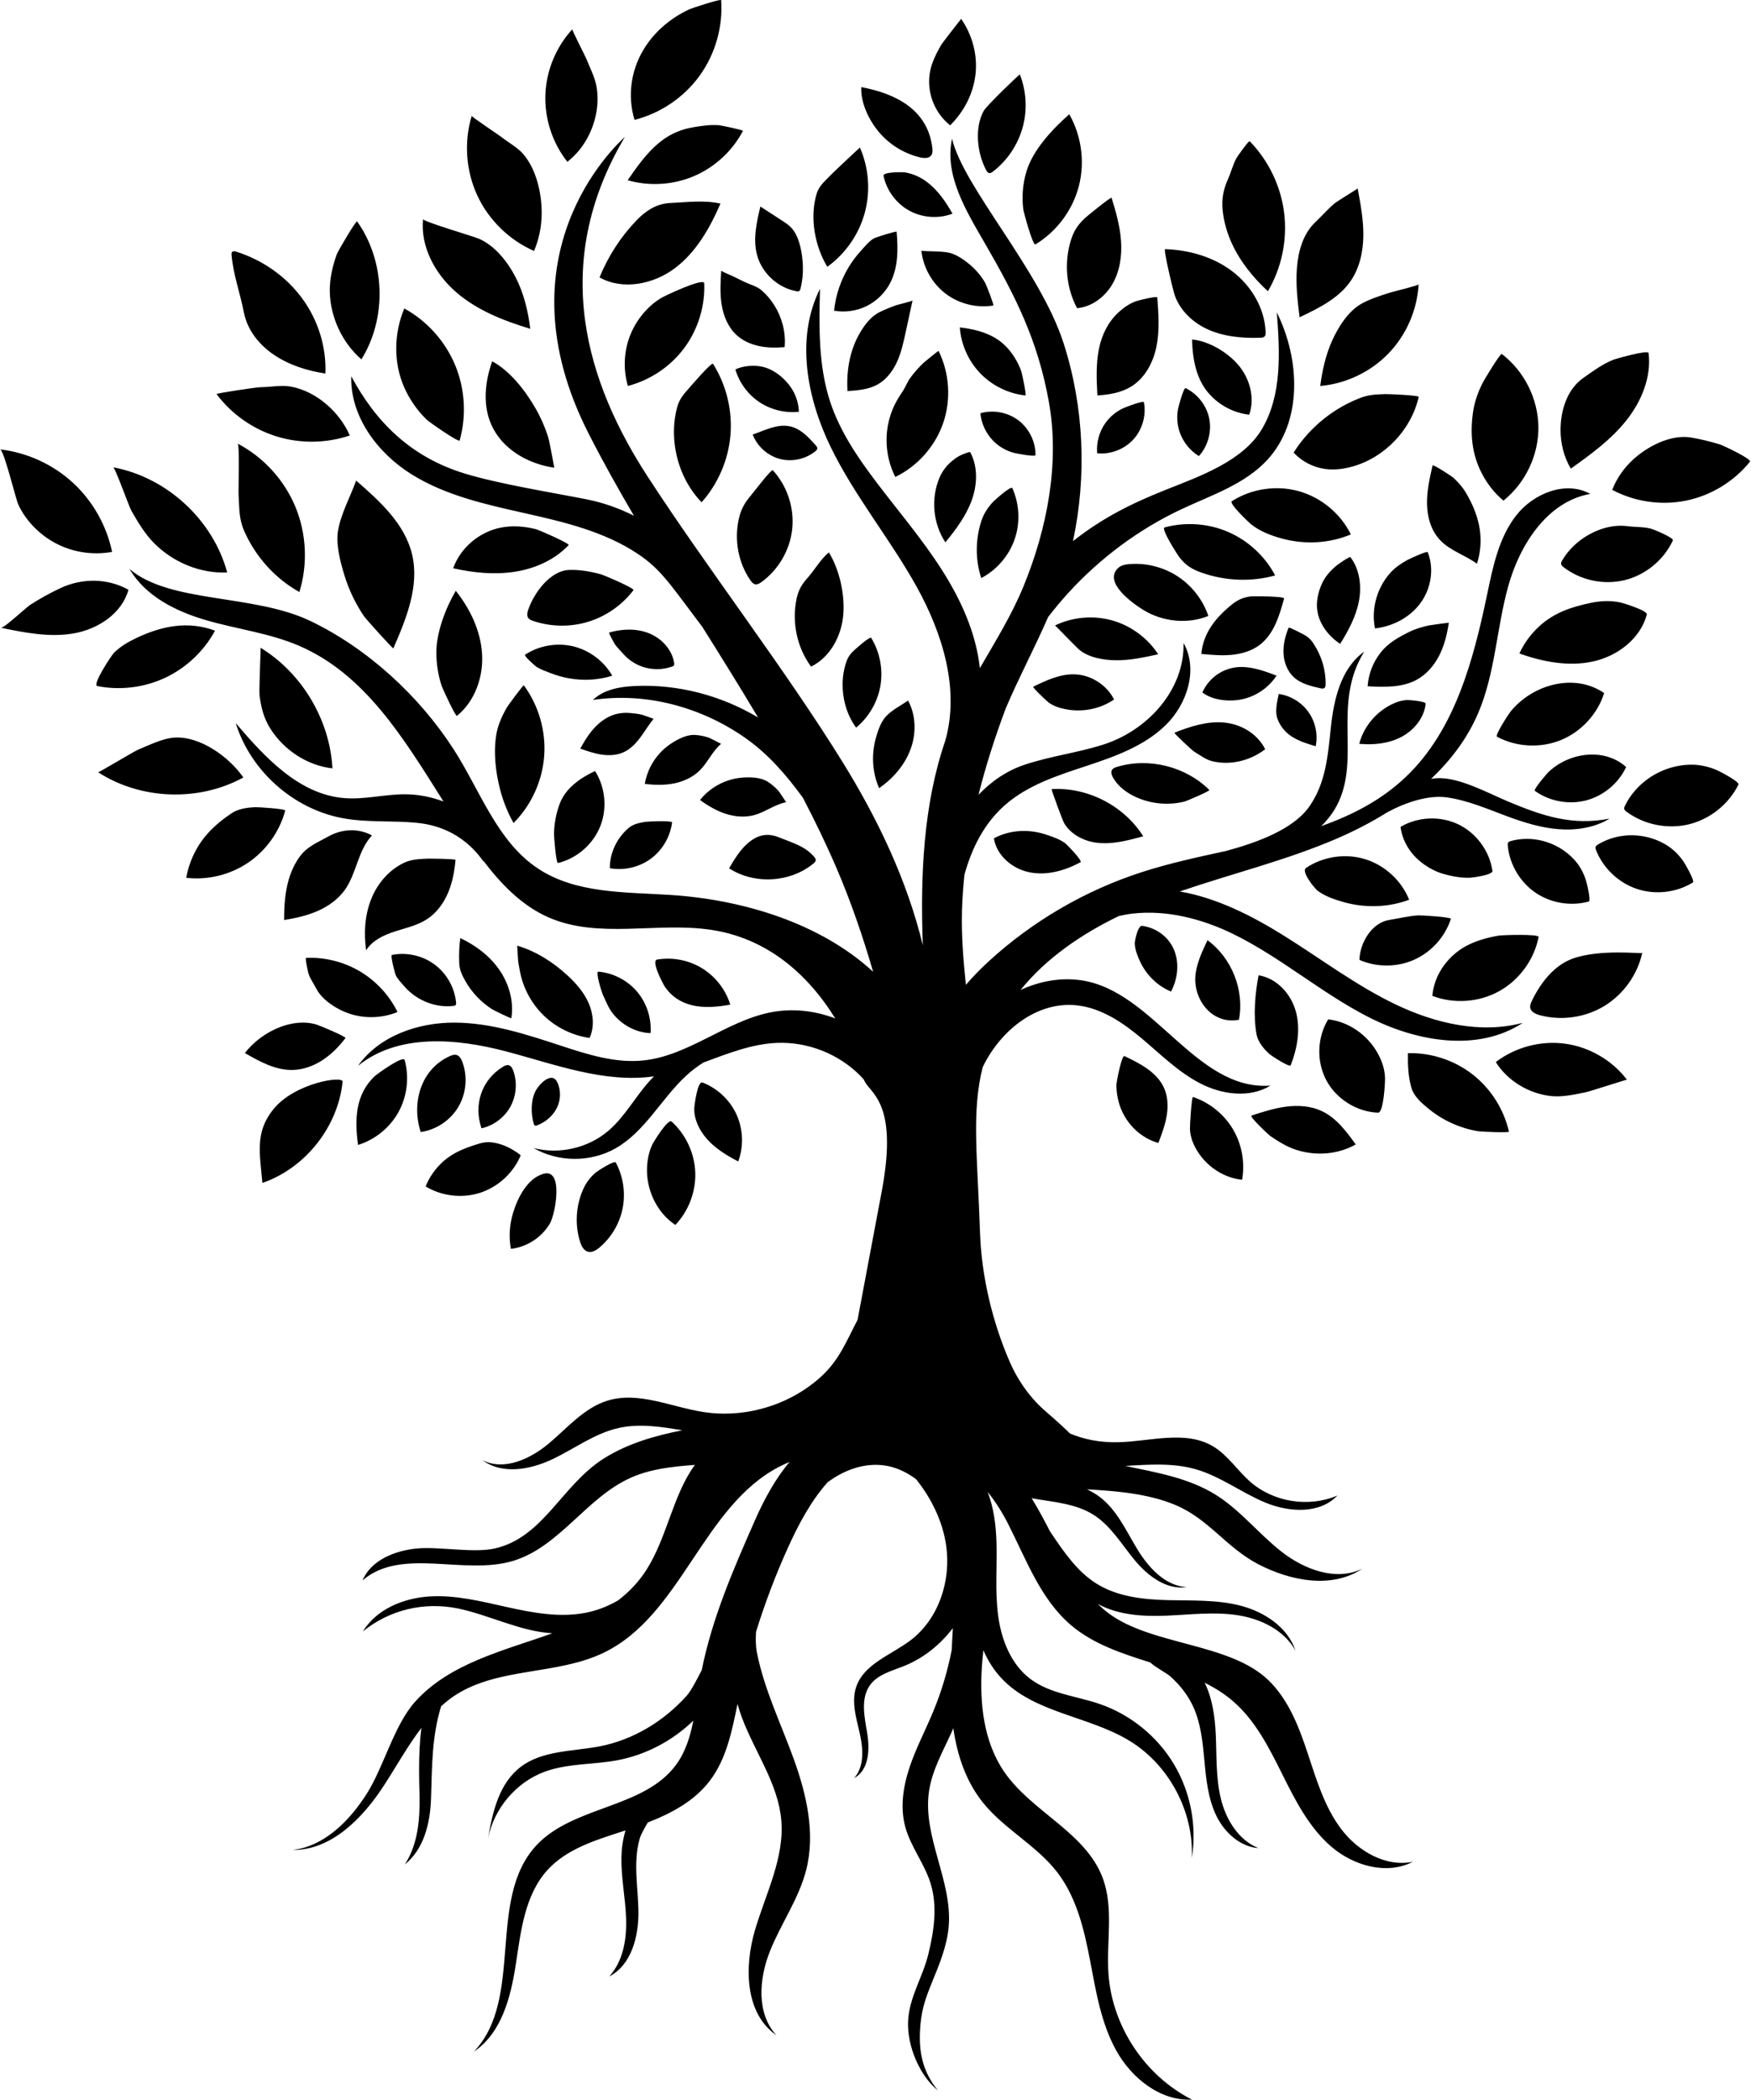 <?xml version="1.0" encoding="UTF-8" standalone="no"?>
<!DOCTYPE svg PUBLIC "-//W3C//DTD SVG 1.1//EN" "http://www.w3.org/Graphics/SVG/1.1/DTD/svg11.dtd">
<svg width="100%" height="100%" viewBox="0 0 1207 1447" version="1.1" xmlns="http://www.w3.org/2000/svg" xmlns:xlink="http://www.w3.org/1999/xlink" xml:space="preserve" xmlns:serif="http://www.serif.com/" style="fill-rule:evenodd;clip-rule:evenodd;stroke-linejoin:round;stroke-miterlimit:2;">
    <g transform="matrix(1,0,0,1,-3618.26,-2120.06)">
        <path d="M3618.34,2429.71C3636.83,2431.84 3654.59,2439.94 3668.33,2452.5C3682.08,2465.08 3691.75,2482.07 3695.52,2500.33C3681.74,2502.89 3667.09,2500.4 3654.93,2493.45C3644.76,2487.63 3635.87,2478.46 3630.9,2467.78C3629.05,2463.78 3621.07,2430.32 3618.34,2429.71ZM3618.34,2429.71C3618.31,2429.71 3618.28,2429.7 3618.26,2429.7C3618.28,2429.7 3618.31,2429.7 3618.34,2429.71ZM3954.7,3386.72C3957.77,3368.32 3962.39,3348.87 3977.01,3337.63C3992.03,3326.08 4012.73,3326.92 4031.35,3323.39C4054.61,3318.97 4075.76,3306.1 4091.51,3288.58C4094.52,3285.24 4098.1,3278.37 4101.99,3270.8C4109.17,3234.89 4123.99,3200.87 4138.79,3167.29C4145.13,3152.9 4153.03,3138.51 4162.57,3127.37C4160.16,3128.38 4157.78,3129.45 4155.45,3130.66C4102.62,3157.94 4088.02,3232.88 4034.5,3258.78C4002.43,3274.31 3962.32,3268.72 3932.32,3287.94C3928.71,3290.25 3925.44,3292.93 3922.31,3295.75C3915.85,3317.22 3916.16,3336.1 3915.35,3359.71C3914.77,3376.39 3910.39,3394.35 3897.3,3404.71C3906.26,3391.05 3907.77,3373.87 3907.49,3357.54C3907.4,3352.33 3906.26,3328.93 3908.76,3310.6C3899.24,3323.04 3891.42,3337.24 3882.84,3350.43C3868.21,3372.89 3846.7,3394.99 3819.89,3394.76C3841.8,3392.25 3859.04,3374.79 3870.93,3356.22C3882.82,3337.65 3889.83,3308.66 3904.64,3292.32C3928.48,3266.03 3965.36,3257.45 3999.05,3245.42C3977.53,3244.37 3954.63,3232.54 3933.84,3228.32C3910.54,3223.6 3886.81,3229.2 3868.36,3244.19C3877.78,3228.82 3896.43,3221.13 3914.42,3220.05C3932.41,3218.97 3950.2,3223.47 3967.79,3227.39C3985.38,3231.31 4003.61,3234.7 4021.33,3231.43C4029.48,3229.92 4037.28,3226.89 4044.42,3222.71C4051.85,3217 4058.42,3210.21 4063.76,3201.88C4078.08,3179.57 4082.14,3149.84 4097.3,3129.4C4081.89,3130.57 4066.62,3132.11 4052.66,3138.43C4022.38,3152.16 4003.68,3186.07 3971.83,3195.58C3937.73,3205.77 3895.17,3185.84 3868.15,3208.99C3874.11,3194.93 3890.58,3188.42 3905.78,3186.99C3920.98,3185.56 3944.77,3190.4 3959.64,3186.93C3993.13,3179.09 4005.53,3143.2 4034.65,3124.9C4050.93,3114.67 4069.56,3109.32 4088.55,3105.57C4073.83,3103.1 4059.02,3100.75 4044.6,3104C4028.15,3107.71 4014.23,3118.3 3999,3125.53C3983.76,3132.76 3964.45,3136.22 3950.89,3126.19C3965.82,3133.75 3983.93,3125.3 3996.73,3114.53C4009.53,3103.75 4020.94,3090.12 4036.92,3085.17C4058.44,3078.52 4080.96,3089.56 4103.22,3092.99C4131.76,3097.39 4162.07,3088.41 4183.61,3069.18C4196.81,3057.4 4201.79,3043.92 4209.37,3029.53C4209.51,3028.79 4209.65,3028.08 4209.8,3027.33C4215.23,2998.45 4220.67,2969.58 4226.1,2940.71C4237.93,2877.91 4217.01,2873.3 4213.81,2864.02C4212.93,2863.04 4212.06,2862.05 4211.13,2861.12C4196.27,2846.16 4175,2837.8 4153.92,2838.64C4136.33,2839.34 4119.85,2846.01 4103.2,2852.13C4098.95,2854.81 4094.85,2857.88 4090.94,2861.53C4073.95,2877.39 4062.8,2899.8 4042.59,2911.29C4025.44,2921.04 4003.12,2920.96 3986.04,2911.08C4003.79,2915.69 4023.66,2911.12 4037.61,2899.22C4048.82,2889.66 4055.9,2876.19 4065.74,2865.21C4066.8,2864.03 4067.93,2862.85 4069.1,2861.69C4034.75,2866.56 4000.6,2853.31 3966.93,2844.46C3932.63,2835.44 3892.55,2832.1 3865.03,2854.46C3879.62,2833.87 3906.25,2824.6 3931.48,2824.67C3956.71,2824.74 3981.16,2832.78 4005.14,2840.65C4023.48,2846.68 4042.52,2852.74 4061.72,2850.74C4092.87,2847.5 4118.48,2823.85 4149.18,2817.65C4164.13,2814.64 4179.82,2816.32 4194.03,2821.81C4174.41,2790.15 4146.06,2766.25 4108.11,2760.69C4070.93,2755.23 4030.94,2767.22 3996.49,2752.21C3978.17,2744.22 3963.83,2729.43 3951.66,2713.43C3951.58,2713.46 3951.53,2713.51 3951.44,2713.54C3936.24,2691.94 3915.75,2688.02 3905.64,2687.01C3888.51,2685.32 3871.18,2686.96 3854.18,2683.75C3820.33,2677.36 3790.97,2651.18 3780.75,2618.29C3800.95,2641.98 3824.46,2667.44 3855.49,2669.97C3869.27,2671.1 3883.01,2667.42 3896.83,2667.34C3906.11,2667.28 3915.3,2669.08 3923.97,2672.32C3896.6,2628.93 3869.87,2584.28 3823.77,2564.75C3803.68,2556.24 3781.67,2553.54 3760.71,2547.49C3739.74,2541.45 3718.55,2530.95 3707.55,2512.11C3735.55,2535.95 3792.94,2529.12 3832.25,2547.95C3871.55,2566.79 3907.1,2599.45 3930.77,2636.05C3949.2,2664.53 3960.68,2699.58 3988.92,2718.39C4015.19,2735.89 4049.07,2734.67 4080.57,2736.71C4130.92,2739.97 4184.01,2756.34 4220.13,2789.64C4212.99,2765.18 4204.75,2741.07 4194.65,2717.64C4187.63,2701.35 4179.9,2685.45 4171.74,2669.76C4160.34,2654.14 4147.81,2639.54 4131.76,2628.34C4101.6,2607.28 4063.57,2596.87 4026.96,2602.35C4034.51,2595.08 4045.68,2593.18 4056.16,2592.72C4085.69,2591.43 4115.44,2599.26 4140.8,2614.42C4128.35,2593.47 4115.42,2572.75 4102.43,2552.06C4080.64,2523.3 4074.27,2512.61 4057.97,2501.72C4034.93,2486.33 4007.28,2479.77 3980.24,2473.71C3953.21,2467.65 3925.52,2461.56 3902.01,2446.91C3878.5,2432.25 3859.58,2407.01 3860.39,2379.31C3877.04,2410.36 3900.92,2434.82 3938.64,2446.35C3962.13,2453.54 3998.6,2459.36 4022.7,2464.13C4034.05,2466.38 4044.98,2470.25 4055.26,2475.42C4044.3,2456.81 4033.77,2437.97 4023.97,2418.74C3961.44,2295.96 4041.92,2220.88 4049.04,2214.36C3996.24,2303.16 4023.45,2384.95 4064.64,2448.35C4105.82,2511.76 4159.8,2581.55 4199.53,2645.88C4223.53,2684.74 4243.58,2726.81 4254.37,2771.36C4252.56,2722.74 4254.89,2674.04 4269.79,2630.66C4279.95,2595.31 4268.14,2556.85 4250.24,2524.55C4231.94,2491.51 4207.43,2462.08 4190.89,2428.13C4174.35,2394.17 4166.58,2352.83 4183.5,2319.07C4182.81,2345.3 4182.32,2372.15 4190.57,2397.07C4197.25,2417.22 4209.35,2435.11 4222.17,2452.04C4237.41,2472.17 4253.9,2491.41 4267.49,2512.68C4280.65,2533.27 4291.06,2556.17 4293.7,2580.42C4304.42,2561.92 4315.73,2543.72 4323.83,2523.95C4340.13,2484.14 4348.89,2439.09 4341.23,2396.76C4333.57,2354.43 4318.52,2324.61 4296.98,2287.38C4284.12,2265.14 4269.1,2240.74 4274.52,2215.63C4282.43,2249.16 4335.2,2306.13 4351.42,2356.56C4365.52,2400.36 4367.48,2447.91 4357.89,2492.93C4377.96,2477.08 4398.02,2467.02 4421.82,2457.55C4445.73,2448.05 4475.23,2437.69 4488.25,2415.5C4502.1,2391.88 4500.47,2362.65 4498.41,2335.35C4514.47,2367.69 4516.3,2410.41 4491.82,2436.95C4476.33,2453.75 4453.51,2461.15 4432.82,2470.84C4403.38,2484.63 4376.85,2504.42 4354.89,2528.35C4349.94,2533.75 4345.25,2539.39 4340.77,2545.19C4331.54,2566.35 4320.58,2586.87 4311.54,2608.14C4304.12,2627.93 4297.77,2647.68 4292.77,2667.69C4301.68,2658.31 4312.47,2650.94 4324.84,2646.88C4343.17,2640.85 4360.22,2638.96 4378.62,2633.15C4409.37,2623.43 4434.89,2595.32 4434.1,2563.09C4444.34,2581.16 4436.65,2605.16 4421.79,2619.69C4406.93,2634.21 4386.58,2641.41 4366.85,2647.92C4347.12,2654.43 4326.69,2661.01 4311.08,2674.72C4296.64,2687.39 4288.21,2704.27 4283.05,2722.79C4282.23,2730.99 4281.59,2739.25 4281.37,2747.65C4280.92,2764.92 4282.31,2781.72 4284.07,2798.62C4289.01,2792.88 4294.34,2787.45 4299.88,2782.38C4330.27,2754.52 4366.76,2733.34 4406.02,2720.76C4424.5,2714.84 4443.91,2710.62 4463.29,2706.42C4484.71,2700.65 4509.68,2691.61 4520.82,2675.75C4532.11,2659.67 4533.59,2640.89 4535.64,2621.36C4537.68,2601.82 4542.62,2580.46 4558.64,2569.09C4536.22,2605.15 4556.67,2642.85 4539.82,2674.99C4537.01,2680.35 4533.29,2685.06 4529.02,2689.27C4550.58,2681.63 4570.59,2671.31 4587.36,2655.34C4621.17,2623.16 4633.86,2575.14 4643.41,2529.46C4647.38,2510.49 4651.4,2490.7 4663.27,2475.38C4675.14,2460.07 4697.52,2450.95 4714.46,2460.37C4685,2465.57 4665.98,2495.06 4657.94,2523.88C4649.91,2552.7 4649.02,2583.53 4637.34,2611.08C4629.91,2628.61 4618.49,2643.74 4604.69,2656.73C4605.96,2656.55 4607.24,2656.32 4608.51,2656.25C4624,2655.39 4643.8,2666.46 4658.11,2672.45C4681.86,2682.37 4702.21,2689.14 4727.79,2684.11C4717.37,2690.42 4704.71,2692.34 4692.56,2691.39C4680.42,2690.43 4668.64,2686.76 4657.22,2682.52C4643.54,2677.45 4630,2671.5 4615.56,2669.47C4603.19,2667.74 4587.67,2672.67 4574.71,2679.64C4563.3,2686.79 4551.23,2692.97 4538.98,2698.21C4504.23,2713.07 4467.28,2722.04 4431.52,2734.3C4457.01,2738.75 4480.95,2750.87 4503.06,2764.63C4528.7,2780.6 4552.94,2799.03 4580.17,2812.09C4607.4,2825.15 4638.77,2832.57 4667.97,2824.82C4637.07,2845.12 4595.22,2837.89 4562.24,2821.18C4529.27,2804.48 4501,2779.47 4467.75,2763.33C4446.74,2753.13 4422.53,2746.9 4399.08,2749.53C4395.86,2749.89 4392.64,2750.52 4389.44,2751.25C4363.55,2763.79 4339.4,2780.32 4321.75,2802.17C4334.93,2796.1 4349.43,2793.39 4363.81,2795.54C4413.61,2802.98 4442.62,2871.94 4494.03,2868.07C4479.59,2876.91 4460.52,2874.28 4445.49,2866.49C4430.46,2858.71 4418.29,2846.5 4405.33,2835.61C4392.37,2824.72 4377.61,2814.7 4360.79,2812.79C4333.17,2809.65 4307.79,2830.01 4295.64,2855.4C4287.92,2886.09 4291.98,2916.11 4293.83,2969.73C4294.85,2999.52 4302.38,3031.04 4314.28,3058.37C4320.01,3071.53 4328.65,3083.72 4339.62,3093.03C4343.43,3096.27 4349.84,3101.94 4355.95,3107.86C4365.62,3111.86 4376.47,3114.08 4389.05,3113.79C4411.26,3113.28 4435.41,3105.27 4454.49,3116.66C4464.69,3122.75 4471.25,3133.35 4480.21,3141.15C4496.31,3155.15 4520.58,3158.94 4540.18,3150.51C4528,3163.39 4506.84,3162.16 4490.47,3155.37C4474.1,3148.59 4459.63,3137.35 4442.6,3132.44C4426.9,3127.92 4410.44,3129.13 4393.97,3130.13C4415.64,3134.67 4437.7,3138.4 4456.34,3150.04C4473.32,3160.64 4485.92,3176.94 4501.69,3189.26C4517.46,3201.58 4539.43,3209.79 4557.36,3200.91C4536.53,3214.92 4507.99,3209.48 4485.71,3197.9C4463.42,3186.33 4451.43,3166.53 4428.22,3156.93C4410.02,3149.39 4388.95,3147.43 4367.53,3146.25C4370.58,3147.7 4373.51,3149.37 4376.22,3151.41C4388.14,3160.36 4394.43,3174.68 4402.17,3187.41C4409.92,3200.14 4421.32,3212.71 4436.19,3213.65C4422.21,3215.7 4409.29,3205.79 4400.3,3194.9C4391.3,3184.01 4383.9,3171.23 4371.94,3163.72C4359.42,3155.86 4343.97,3155.02 4329.4,3152.39C4333.96,3159.76 4338.06,3167.49 4342.03,3175.18C4342.35,3175.66 4342.67,3176.14 4342.99,3176.61C4351.76,3189.63 4360.93,3203.05 4374.27,3211.33C4388.66,3220.25 4406.25,3222.17 4423.17,3222.59C4440.1,3223.01 4457.31,3222.19 4473.68,3226.49C4490.06,3230.79 4505.95,3241.38 4511.29,3257.45C4503.45,3243.11 4487.05,3235.28 4470.89,3232.9C4454.72,3230.52 4438.28,3232.66 4421.96,3233.3C4405.85,3233.94 4389.02,3232.9 4374.91,3225.17C4377.19,3227.37 4379.56,3229.47 4382.11,3231.41C4411.81,3253.91 4465.79,3251.86 4492.59,3277.75C4506.38,3291.06 4513.55,3309.66 4519.59,3327.85C4525.63,3346.04 4531.16,3364.88 4542.68,3380.2C4554.21,3395.51 4573.44,3406.75 4592.2,3402.85C4574.2,3412.22 4551.22,3405.62 4535.85,3392.37C4520.49,3379.11 4511.06,3360.43 4502.01,3342.27C4492.96,3324.1 4483.52,3305.43 4468.15,3292.18C4462.2,3287.06 4455.63,3282.97 4448.67,3279.51C4454.01,3290.36 4455.74,3302.94 4456.31,3315.16C4456.99,3329.97 4456.31,3345 4459.82,3359.41C4463.33,3373.81 4471.97,3387.96 4485.73,3393.46C4472.92,3392.5 4462.18,3382.55 4456.61,3370.97C4451.04,3359.38 4449.7,3346.29 4448.51,3333.49C4447.31,3320.69 4446.1,3307.61 4440.73,3295.93C4437.02,3287.85 4431.41,3280.83 4424.77,3274.96C4422.24,3272.73 4415.04,3269.15 4411.16,3265.54C4391.58,3259.33 4372.06,3253 4356.63,3239.93C4335.57,3222.08 4325.72,3194.76 4313.22,3170.14C4308.94,3161.7 4304.24,3154.5 4299.08,3148.05C4303.27,3158.93 4304.81,3170.97 4305.15,3182.72C4305.63,3199.56 4304.07,3216.5 4306.29,3233.2C4308.5,3249.9 4315.16,3266.93 4328.66,3277.01C4342.26,3287.17 4360.24,3288.64 4376.3,3294.15C4397.49,3301.42 4415.95,3316.38 4427.45,3335.61C4438.95,3354.83 4443.41,3378.17 4439.8,3400.28C4441.25,3368.36 4424.21,3336.25 4396.96,3319.58C4368.68,3302.27 4330.93,3300.5 4308.37,3276.19C4303.1,3270.5 4299.14,3264.04 4296.11,3257.09C4295.7,3261 4295.32,3264.92 4295.07,3268.85C4293.47,3293.84 4296.32,3320.31 4310.52,3340.94C4329.5,3368.52 4366.39,3382.48 4378.28,3413.78C4386.19,3434.6 4380.8,3457.86 4382.35,3480.08C4384.87,3516.27 4407.56,3550.41 4439.96,3566.76C4418.21,3567.83 4398.48,3552.17 4387.85,3533.17C4377.21,3514.17 4373.73,3492.15 4369.64,3470.76C4365.55,3449.38 4360.34,3427.38 4347.06,3410.13C4332.76,3391.54 4310.54,3380.39 4295.84,3362.12C4284.08,3347.49 4278.1,3329.55 4275.38,3310.8C4275.13,3311.39 4274.93,3312 4274.67,3312.58C4268.59,3326.18 4260.89,3339.39 4258.67,3354.11C4253.97,3385.32 4274.75,3415.7 4272.24,3447.16C4271.17,3460.61 4265.88,3473.31 4260.76,3485.8C4255.65,3498.28 4253.07,3506.14 4252.43,3519.61C4251.78,3533.09 4253.78,3547.06 4264.78,3560.43C4251.86,3549.97 4243.45,3529.32 4244.23,3512.71C4245.01,3496.11 4254.14,3482.87 4258.13,3466.73C4262.12,3450.59 4264.64,3433.38 4259.66,3417.52C4255.4,3403.98 4245.97,3392.45 4242.26,3378.76C4238.63,3365.33 4240.83,3350.93 4245.25,3337.74C4249.67,3324.55 4256.22,3312.18 4261.55,3299.34C4267.21,3285.71 4271.45,3271.5 4274.27,3257.02C4274.54,3251.97 4274.82,3246.93 4275.08,3241.89C4266.33,3253.32 4254.9,3262.56 4241.54,3267.95C4233.15,3271.33 4223.56,3273.65 4218.16,3280.9C4211.29,3290.12 4214.13,3302.96 4216.04,3314.29C4217.95,3325.63 4217.22,3339.84 4207.05,3345.19C4214.22,3337.09 4213.28,3324.78 4210.87,3314.23C4208.46,3303.69 4205,3292.58 4208.47,3282.33C4213.89,3266.3 4232.88,3260.31 4246.29,3249.98C4265.45,3235.22 4273.89,3209.07 4270.49,3185.13C4268.1,3168.32 4260.42,3152.72 4249.82,3139.36C4244,3134.95 4237.44,3131.65 4230.3,3130.2C4215.7,3127.25 4200.73,3132.39 4188.66,3141.47C4176.85,3154.82 4168.42,3170.91 4161.07,3187.21C4152.68,3205.79 4145.47,3224.91 4139.42,3244.39C4139.09,3249.26 4139.11,3254.1 4140.04,3258.81C4145.08,3284.24 4156.64,3307.82 4165.46,3332.21C4174.27,3356.59 4180.38,3383.19 4174.03,3408.33C4169.01,3428.19 4156.67,3445.33 4149.05,3464.35C4141.43,3483.37 4139.52,3507.34 4153.44,3522.37C4131.8,3507.49 4131.22,3475.49 4138.59,3450.28C4145.96,3425.07 4159.05,3400.4 4156.82,3374.24C4154.66,3348.98 4138.6,3327.34 4129.71,3303.6C4128.54,3300.49 4127.55,3297.33 4126.65,3294.14C4122.81,3312.74 4119.05,3331.88 4107.65,3346.93C4097.07,3360.9 4081.39,3369.35 4064.81,3375.79C4062.53,3379.78 4060.15,3383.66 4059.19,3387.03C4054.5,3403.51 4058.25,3421.01 4058.33,3437.79C4058.42,3454.82 4053.34,3474.09 4038.22,3481.9C4047.78,3471.44 4050.32,3456.28 4049.85,3442.12C4049.39,3427.95 4046.37,3413.92 4046.62,3399.74C4046.72,3394.01 4047.57,3387.47 4049.45,3381.24C4048.14,3381.68 4046.82,3382.12 4045.52,3382.54C4027.47,3388.36 4008.45,3394.49 3995.68,3408.5C3980.14,3425.56 3977.34,3450.25 3973.89,3473.07C3970.44,3495.88 3964.11,3520.83 3944.93,3533.67C3979.69,3497.12 3953.62,3428.98 3987.74,3391.84C4013.27,3364.06 4062.19,3366.39 4084.4,3335.88C4090.88,3326.98 4094.05,3316.51 4096.18,3305.62C4081.79,3319.56 4063.31,3329.31 4043.6,3332.96C4027.09,3336.01 4009.75,3335.02 3993.97,3340.73C3974.14,3347.91 3958.78,3366.08 3954.7,3386.72ZM3954.7,3386.72C3954.49,3388.01 3954.28,3389.3 3954.08,3390.57C3954.24,3389.28 3954.45,3388 3954.7,3386.72ZM3797.19,2599.44C3796.73,2596.15 3798.04,2566.48 3797.92,2566.4C3826.49,2583.94 3845.6,2616.01 3847.42,2649.49C3829.96,2647.49 3813.92,2636.84 3804.59,2622.06C3800.02,2614.81 3798.34,2607.8 3797.19,2599.44ZM3782.73,2461.17C3782.5,2457.5 3783.54,2426.48 3782.09,2425.72C3799.83,2435.02 3814.15,2450.67 3821.84,2469.16C3829.54,2487.65 3830.54,2508.85 3824.63,2527.98C3807.89,2518.67 3794.46,2503.68 3786.71,2486.19C3782.78,2477.3 3783.33,2470.52 3782.73,2461.17ZM3708.85,2472C3707.05,2468.84 3697.7,2442.32 3696.27,2442.05C3733.23,2448.89 3765.07,2478.24 3774.88,2514.51C3756.24,2515.33 3737.6,2507.51 3724.51,2494.34C3718.06,2487.85 3713.35,2479.9 3708.85,2472ZM3855.67,2516.44C3852.93,2507.48 3849.74,2495.59 3851.2,2486.15C3852.98,2474.63 3859.78,2462.19 3863.77,2451.21C3880.11,2465.41 3897.32,2481.01 3902.32,2502.07C3907.49,2523.86 3898.36,2546.23 3889.42,2566.76C3889.13,2567.32 3870.46,2546.59 3868.97,2544.37C3863.2,2535.78 3858.7,2526.33 3855.67,2516.44ZM3922.66,2592.54C3920.26,2585.12 3919.03,2577.32 3919.04,2569.52C3919.07,2555.74 3925.48,2538.91 3932.44,2527.15C3942.37,2539.62 3949.58,2554.69 3950.56,2570.6C3951.53,2586.51 3945.64,2603.22 3933.28,2613.28C3932.32,2614.06 3923.26,2594.38 3922.66,2592.54ZM3706.8,2526.42C3702.31,2542.75 3685.88,2553.54 3669.2,2556.47C3652.52,2559.41 3635.46,2556 3618.87,2552.61C3620.99,2553.04 3636.11,2538.74 3638.98,2536.88C3645.7,2532.54 3652.89,2528.57 3660.15,2525.19C3674.93,2518.31 3692.45,2518.38 3706.8,2526.42ZM3732.2,2587.02C3717.73,2593.83 3701.07,2595.88 3685.39,2592.79C3681.49,2592.02 3695.32,2571.34 3696.75,2569.93C3701.3,2565.46 3706.2,2562.58 3711.87,2559.86C3729.34,2551.47 3747.71,2547.58 3766.48,2554.62C3758.87,2568.68 3746.67,2580.21 3732.2,2587.02ZM3808.85,2420.75C3792.49,2415.67 3777.82,2405.33 3767.55,2391.62C3767.1,2391.03 3795.19,2386.85 3797.94,2386.84C3804.9,2386.81 3812.08,2385.18 3818.96,2386.48C3836.52,2389.81 3852.39,2403.99 3859.38,2420.12C3843.15,2425.6 3825.2,2425.82 3808.85,2420.75ZM3807.44,2364.76C3796.68,2357.56 3788.69,2347.38 3786.31,2335.07C3783.77,2321.88 3779.03,2309.29 3777.88,2295.77C3777.81,2294.96 3777.8,2294.03 3778.46,2293.5C3779.15,2292.95 3780.19,2293.18 3781.06,2293.45C3799.37,2299.2 3815.61,2310.71 3826.6,2325.72C3837.6,2340.74 3843.29,2359.18 3842.56,2377.44C3830.08,2375.55 3817.76,2371.66 3807.44,2364.76ZM3867.38,2367.67C3853.95,2356 3845.81,2338.27 3845.58,2320.48C3845.47,2312.2 3847.58,2303.06 3850.4,2295.29C3851.19,2293.11 3863.76,2271.7 3864.43,2272.64C3883.91,2300 3885.13,2339.15 3867.38,2367.67ZM3912.5,2409.32C3905.9,2402.97 3900.57,2395.3 3896.87,2386.92C3889.37,2369.95 3889.74,2349.69 3896.96,2332.59C3912.51,2341.13 3925.04,2355.05 3931.91,2371.41C3938.77,2387.77 3939.92,2406.46 3935.12,2423.54C3934.64,2425.25 3914.04,2410.8 3912.5,2409.32ZM3957.54,2369C3969.94,2375.73 3980.38,2389.21 3987.32,2401.28C3991.07,2407.8 3994.11,2414.74 3996.33,2421.93C3996.88,2423.69 4000.37,2442.33 4000.34,2442.33C3987.15,2440.38 3974.28,2434.66 3965.15,2424.95C3950.35,2409.21 3950.77,2388.13 3957.54,2369ZM3738.06,2628.32C3756.16,2626.96 3776.28,2641.7 3786.01,2655.76C3755.27,2672.62 3715.34,2671.19 3685.89,2652.17C3686.32,2652.45 3710.71,2637.72 3713.64,2636.53C3720.9,2633.56 3730.14,2628.92 3738.06,2628.32ZM3967.48,2607.78C3968.28,2606.36 3979,2591.8 3979.36,2592.28C3989.6,2606.19 3994.67,2623.81 3993.38,2641.03C3992.1,2658.25 3984.46,2674.92 3972.26,2687.15C3968.28,2680.05 3965.23,2672.46 3963.13,2664.6C3959.88,2652.41 3958.26,2638.2 3960.47,2625.67C3961.56,2619.46 3964.4,2613.23 3967.48,2607.78ZM4004.02,2674.02C4008.13,2663 4018.23,2656.14 4028.44,2651.31C4035.57,2662.53 4036.93,2677.22 4031.97,2689.55C4027,2701.89 4015.85,2711.55 4002.94,2714.7C4001.52,2715.05 4000.09,2696.13 4000.14,2694.43C4000.31,2687.49 4001.59,2680.53 4004.02,2674.02ZM4063.21,2686.32C4064.7,2686.08 4081.72,2685.3 4081.53,2686.79C4080.29,2696.64 4074.85,2705.88 4066.86,2711.76C4058.86,2717.63 4048.41,2720.05 4038.65,2718.29C4038.51,2707.78 4043.56,2697.38 4051.55,2690.58C4054.8,2687.81 4059.07,2686.99 4063.21,2686.32ZM3912.56,2711.7C3914.18,2711.63 3932.33,2711.81 3932.26,2712.57C3931.55,2720.37 3930.13,2728.19 3927.05,2735.39C3923.96,2742.59 3919.11,2749.18 3912.53,2753.44C3905.83,2757.78 3897.82,2759.48 3890.23,2761.94C3882.63,2764.4 3874.87,2768.08 3870.65,2774.86C3868.92,2762.51 3869.77,2749.59 3874.72,2738.14C3879.01,2728.22 3886.59,2719.51 3896.37,2714.73C3901.5,2712.22 3906.91,2711.95 3912.56,2711.7ZM3844.76,2696.33C3853.98,2691.17 3865.27,2690.56 3874.68,2695.69C3865.04,2705.86 3864.12,2721.65 3856.05,2733.11C3851.42,2739.67 3844.63,2744.48 3837.28,2747.72C3829.94,2750.95 3822.03,2752.7 3814.11,2753.99C3814.09,2744.71 3814.65,2735.33 3817.2,2726.41C3818.85,2720.66 3821.37,2715.1 3824.91,2710.25C3830.09,2703.16 3837.3,2700.51 3844.76,2696.33ZM3814.86,2678.61C3810.97,2693.07 3801.74,2706.03 3789.35,2714.43C3776.96,2722.84 3761.51,2726.62 3746.64,2724.89C3747.81,2718.21 3750.12,2711.74 3753.36,2705.79C3759.19,2695.06 3767.64,2687.33 3777.64,2680.59C3782.58,2677.25 3788.28,2676.54 3794.19,2676.23C3795.88,2676.14 3815.21,2677.29 3814.86,2678.61ZM4100.51,2172.26C4089.71,2187.18 4073.54,2198.14 4055.68,2202.65C4053.14,2194.51 4052.53,2185.82 4053.67,2177.39C4055.69,2162.57 4063.17,2149.32 4074.15,2139.27C4079.93,2133.99 4086.54,2129.63 4093.66,2126.38C4095.34,2125.61 4115.29,2119.08 4115.37,2120.18C4116.67,2138.56 4111.31,2157.33 4100.51,2172.26ZM4023.11,2215.23C4019.67,2221.51 4015.01,2227.14 4009.36,2231.55C3999.07,2218.56 3993.59,2201.83 3994.2,2185.27C3994.82,2168.7 4001.53,2152.43 4012.76,2140.24C4012.39,2140.63 4021.75,2158.83 4022.49,2160.69C4024.8,2166.51 4028.12,2172.9 4029.31,2179C4031.69,2191.17 4029.01,2204.44 4023.11,2215.23ZM3986.39,2292.97C3969.26,2285.5 3955.04,2271.57 3947.21,2254.61C3939.38,2237.64 3938,2217.78 3943.42,2199.9C3943.24,2200.51 3962.12,2213.08 3963.94,2214.51C3968.69,2218.25 3975.1,2221.72 3979.01,2226.29C3988.28,2237.15 3991.94,2254.35 3991.63,2268.23C3991.44,2276.71 3989.72,2285.16 3986.39,2292.97ZM3932.67,2321.36C3918.2,2308.83 3908.01,2290.07 3909.86,2271.02C3909.7,2272.69 3943.9,2282.66 3948.2,2284.48C3959.55,2289.28 3968.41,2300.75 3973.84,2311.43C3979.39,2322.35 3982.29,2334.45 3983.78,2346.61C3965.45,2341.08 3947.14,2333.9 3932.67,2321.36ZM4096.69,2241.39C4082.35,2247.52 4065.9,2248.54 4050.92,2244.24C4056.48,2236.24 4062.09,2228.18 4069.14,2221.45C4077.04,2213.92 4085.83,2209.42 4096.52,2207.68C4102.37,2206.73 4107.89,2205.86 4113.85,2206.34C4115.27,2206.45 4130.71,2209.63 4130.38,2210.27C4123.13,2224.08 4111.02,2235.26 4096.69,2241.39ZM4114.9,2260.34C4107.56,2277.23 4098.1,2293.89 4083.37,2304.93C4068.63,2315.97 4047.59,2320.21 4031.53,2311.2C4037.43,2296.67 4046.12,2283.26 4056.98,2271.95C4063.55,2265.11 4070.96,2260.32 4080.53,2259.91C4092.21,2259.42 4103.27,2257.8 4114.9,2260.34ZM4089.88,2359.92C4080.39,2372.66 4066.46,2382.02 4051.08,2385.98C4047.52,2373.96 4048.37,2360.68 4053.43,2349.21C4057.81,2339.29 4065.65,2329.93 4075.27,2324.71C4077.63,2323.43 4103.55,2311.13 4103.71,2315.27C4104.33,2331.14 4099.36,2347.18 4089.88,2359.92ZM4101.89,2466.15C4095.94,2460.02 4091.3,2452.68 4088.11,2444.77C4082.56,2431.04 4081.17,2415.21 4084.99,2400.84C4086.57,2394.89 4089.51,2391.75 4093.42,2387.28C4094.61,2385.92 4108.86,2369.32 4109.78,2370.77C4118.91,2385.24 4123.19,2402.72 4121.78,2419.78C4120.37,2436.84 4113.28,2453.37 4101.89,2466.15ZM4214.34,2266.78C4210.29,2281.6 4201.02,2294.94 4188.53,2303.9C4179.88,2289.5 4176.32,2270.04 4181.14,2253.71C4182.89,2247.8 4187.13,2244.73 4191.2,2240.38C4192.8,2238.66 4210.98,2221.67 4211,2221.7C4217.19,2235.76 4218.39,2251.96 4214.34,2266.78ZM4138.76,2522.63C4137.37,2522.33 4136.39,2521.12 4135.57,2519.95C4127.09,2507.81 4124.32,2492.02 4127.53,2477.63C4129.01,2470.98 4131.49,2466.61 4135.76,2461.58C4136.96,2460.17 4150.06,2443.08 4150.95,2444.04C4160.83,2454.77 4165.84,2469.82 4164.37,2484.33C4162.9,2498.85 4154.98,2512.58 4143.15,2521.12C4141.85,2522.05 4140.32,2522.97 4138.76,2522.63ZM4174.68,2518.54C4179.76,2512.91 4183.82,2505.46 4189.6,2500.67C4196.93,2512.52 4200.64,2529.39 4199.59,2543.23C4198.48,2558 4190.65,2572.88 4177.34,2579.38C4167.55,2566.16 4163.94,2548.52 4167.39,2532.46C4168.61,2526.8 4170.84,2522.78 4174.68,2518.54ZM3987.64,2484.67C3989.67,2485.18 4011.26,2494.57 4010.22,2495.67C4000.5,2505.95 3986.81,2511.95 3972.81,2514.07C3958.81,2516.2 3944.47,2514.68 3930.65,2511.62C3935.69,2497.38 3948.8,2486.44 3963.58,2483.58C3971.49,2482.05 3979.87,2482.69 3987.64,2484.67ZM4032.67,2515.84C4034.62,2516.39 4055.88,2525.4 4054.9,2526.71C4047.12,2536.96 4036.07,2544.68 4023.76,2548.46C4011.46,2552.23 3997.98,2552.03 3985.79,2547.9C3984.49,2547.46 3983.11,2546.91 3982.34,2545.77C3981.28,2544.18 3981.74,2542.05 3982.35,2540.25C3986.23,2528.82 3997.33,2513.25 4010.68,2512.75C4017.85,2512.49 4025.81,2513.9 4032.67,2515.84ZM4167.41,2320.74C4154.52,2318.49 4143.37,2308.24 4140.06,2295.58C4137.21,2284.73 4139.81,2273.28 4142.4,2262.36C4146.84,2265.25 4151.29,2268.13 4155.74,2271.01C4158.8,2273 4162.33,2275.11 4164.63,2278.03C4169.75,2284.52 4171.4,2295.33 4171.69,2303.33C4171.88,2308.54 4171.36,2313.77 4170.12,2318.83C4169.94,2319.53 4169.7,2320.31 4169.06,2320.64C4168.57,2320.91 4167.97,2320.83 4167.41,2320.74ZM4231.69,2315.4C4228.1,2322.12 4222.35,2327.67 4215.5,2331.02C4208.65,2334.36 4200.74,2335.47 4193.23,2334.16C4193.76,2328.64 4194.96,2323.2 4196.78,2317.96C4199.97,2308.75 4205.03,2300.19 4211.6,2292.98C4214.18,2290.15 4217.29,2286.23 4220.62,2284.33C4221.88,2283.62 4236.26,2279.04 4236.32,2279.74C4237.41,2291.85 4237.41,2304.67 4231.69,2315.4ZM4222.89,2385.16C4216.71,2388.5 4209.45,2389.04 4202.44,2389.52C4201.88,2379.81 4202.82,2369.94 4205.91,2360.71C4207.2,2356.84 4208.88,2353.1 4210.95,2349.57C4214.36,2343.73 4218.73,2337.9 4224.92,2334.95C4228.57,2333.21 4232.31,2331.66 4236.12,2330.32C4237.25,2329.93 4247.17,2327.63 4247.3,2327.04C4245.71,2334.38 4244.13,2341.72 4242.54,2349.06C4241.04,2355.98 4239.53,2362.97 4236.58,2369.41C4233.64,2375.85 4229.12,2381.79 4222.89,2385.16ZM4268.44,2411.47C4262.92,2427.58 4250.75,2441.3 4235.41,2448.7C4230.49,2438.95 4228.49,2427.74 4229.74,2416.88C4230.33,2411.76 4231.64,2406.73 4233.6,2401.97C4235.36,2397.68 4237.69,2393.82 4240.29,2390.01C4242.46,2386.82 4243.62,2383.26 4245.99,2380.07C4248.68,2376.46 4251.69,2373.07 4254.97,2369.97C4255.77,2369.21 4265.14,2361.67 4265.21,2361.81C4272.78,2377.07 4273.96,2395.37 4268.44,2411.47ZM4115.41,2306.46C4115.41,2307.07 4122.25,2309.8 4123.08,2310.21C4125.79,2311.53 4128.51,2312.86 4131.22,2314.19C4135.15,2316.11 4139.89,2317.21 4143.19,2320.07C4150.27,2326.18 4155.35,2334.56 4157.75,2343.58C4159.1,2348.67 4159.6,2353.99 4159.12,2359.24C4153.26,2359.73 4147.31,2359.73 4141.56,2358.52C4135.81,2357.31 4130.23,2354.83 4125.91,2350.85C4120.13,2345.5 4116.97,2337.8 4115.71,2330.03C4114.45,2322.25 4114.93,2314.32 4115.41,2306.46ZM4141.83,2397.21C4133.93,2391.97 4127.94,2383.9 4125.22,2374.81C4125.03,2374.16 4137.38,2369.31 4148.69,2374.38C4155.43,2377.41 4161.88,2383.56 4165.25,2389.96C4167.49,2394.21 4168.81,2398.96 4168.93,2403.78C4159.5,2404.81 4149.74,2402.44 4141.83,2397.21ZM4169.49,2416.62C4173.77,2419.35 4177.24,2423.17 4180.61,2426.97C4181.15,2427.57 4181.71,2428.27 4181.65,2429.08C4181.58,2429.84 4180.98,2430.42 4180.39,2430.9C4173.67,2436.43 4164.25,2438.5 4155.83,2436.28C4147.42,2434.06 4140.23,2427.61 4137.12,2419.49C4148.03,2415.62 4158.54,2409.61 4169.49,2416.62ZM4288.05,2464.89C4284.13,2475.61 4277.17,2484.92 4269.93,2493.75C4261.33,2480.74 4259.78,2463.36 4265.95,2449.03C4267.77,2444.8 4270.43,2441.24 4273.91,2438.24C4275.83,2436.58 4277.81,2435.06 4280.09,2433.92C4280.73,2433.59 4286.71,2430.98 4287.08,2431.67C4292.49,2441.72 4291.96,2454.17 4288.05,2464.89ZM4097.21,2626.45C4100.49,2626.62 4103.75,2627.26 4106.85,2628.33C4107.68,2628.61 4115.36,2632.58 4115.34,2632.6C4109.32,2637.59 4106.21,2645.31 4100.67,2650.83C4095.9,2655.6 4089.49,2658.53 4082.88,2659.86C4076.26,2661.18 4069.42,2661 4062.72,2660.18C4064.06,2652.26 4067.76,2644.75 4073.22,2638.86C4075.63,2636.25 4078.39,2633.96 4081.39,2632.05C4085.89,2629.17 4091.74,2626.16 4097.21,2626.45ZM4147.34,2658.61C4150.12,2660.36 4152.65,2662.51 4154.84,2664.95C4155.43,2665.6 4160.2,2672.81 4160.17,2672.82C4152.48,2674.25 4146.01,2679.46 4138.48,2681.59C4131.99,2683.43 4124.97,2682.86 4118.54,2680.8C4112.12,2678.73 4106.24,2675.24 4100.78,2671.26C4105.82,2665 4112.71,2660.25 4120.35,2657.76C4123.73,2656.65 4127.25,2656 4130.8,2655.79C4136.13,2655.48 4142.7,2655.7 4147.34,2658.61ZM4052.74,2611.36C4055.49,2611.59 4058.23,2611.91 4060.93,2612.56C4061.69,2612.75 4068.78,2615.36 4068.81,2615.33C4065.5,2619.33 4062.87,2623.84 4059.77,2628.02C4056.68,2632.19 4052.99,2636.12 4048.28,2638.3C4043.6,2640.47 4038.23,2640.76 4033.13,2640.02C4028.02,2639.29 4023.12,2637.58 4018.25,2635.88C4021.73,2629.51 4025.69,2623.24 4031.18,2618.47C4033.47,2616.48 4036.05,2614.79 4038.82,2613.53C4043.25,2611.52 4047.92,2610.94 4052.74,2611.36ZM4047.45,2570.12C4045.79,2568.17 4043.88,2566.41 4042.37,2564.34C4041.92,2563.72 4037.6,2556.07 4038.15,2555.91C4047.1,2553.31 4056.94,2552.94 4065.6,2556.4C4074.26,2559.86 4081.48,2567.54 4082.95,2576.75C4083.06,2577.41 4083.11,2578.17 4082.69,2578.69C4082.41,2579.03 4081.98,2579.2 4081.56,2579.35C4075.12,2581.63 4067.93,2581.71 4061.45,2579.57C4056.03,2577.79 4051.15,2574.47 4047.45,2570.12ZM4013.4,2565.41C4024.62,2568.12 4034.59,2575.63 4040.3,2585.67C4035.16,2587.26 4029.82,2588.17 4024.45,2588.4C4015.31,2588.79 4006.24,2587.16 3997.73,2583.83C3994.54,2582.58 3991.12,2581.43 3988.19,2579.63C3987.38,2579.13 3979.09,2571.88 3980.22,2571.15C3989.88,2564.83 4002.18,2562.7 4013.4,2565.41ZM4067.66,2909.17C4068.48,2907.33 4078.68,2890.54 4081.23,2892.85C4091.03,2901.74 4097.04,2914.69 4097.52,2927.92C4098,2941.15 4092.94,2954.49 4083.8,2964.07C4071.81,2956.11 4064.64,2941.87 4064.26,2927.61C4064.1,2921.41 4065.13,2914.86 4067.66,2909.17ZM4023.35,2982.46C4020.49,2981.59 4019,2978.49 4018.11,2975.64C4014.47,2964.09 4015.21,2951.25 4019.97,2940.13C4022.02,2935.35 4024.92,2931.33 4028.92,2927.96C4030.04,2927.01 4041.8,2919.33 4042.75,2921.1C4047.82,2930.55 4049.53,2941.76 4047.52,2952.3C4045.51,2962.83 4039.79,2972.62 4031.6,2979.55C4029.27,2981.51 4026.26,2983.34 4023.35,2982.46ZM3970.43,2980.55C3968.9,2972.3 3969.5,2963.7 3971.95,2955.69C3975.05,2945.56 3981.6,2932.16 3992.72,2928.88C4007.03,2924.66 4001.08,2956.54 3997.4,2962.93C3991.84,2972.59 3981.51,2979.33 3970.43,2980.55ZM4127.14,2920.34C4119.19,2916.17 4111.33,2911.44 4105.42,2904.68C4100.47,2899.04 4096.5,2891.21 4096.85,2883.51C4096.95,2881.3 4099.1,2864.64 4102.53,2865.95C4112.83,2869.91 4121.45,2878.04 4126,2888.09C4130.55,2898.15 4130.97,2909.99 4127.14,2920.34ZM3932.91,2846.94C3935,2847.5 3936.18,2849.67 3936.94,2851.69C3940.72,2861.75 3939.69,2873.5 3934.21,2882.75C3928.73,2892 3918.92,2898.55 3908.28,2900.07C3901.68,2880.07 3908.38,2856.58 3928.45,2847.7C3929.86,2847.08 3931.42,2846.54 3932.91,2846.94ZM3892.99,2886.22C3887.07,2897 3876.84,2905.33 3865.08,2908.95C3863.92,2900.57 3863.35,2892.01 3864.84,2883.68C3866.38,2875.03 3870.15,2867.69 3876.46,2861.66C3877.87,2860.32 3896.25,2846.96 3897.21,2850.48C3900.46,2862.34 3898.92,2875.45 3892.99,2886.22ZM3854.42,2865.4C3851.21,2896.55 3828.74,2924.9 3799.14,2935.14C3797.34,2914.86 3793.88,2900.27 3806.61,2884.47C3821.33,2866.19 3854.87,2861.03 3854.42,2865.4ZM3970.06,2882.63C3965.92,2890.09 3958.49,2895.65 3950.16,2897.5C3944.56,2881.06 3950.33,2863.95 3965.05,2855.04C3966.21,2854.33 3967.56,2853.7 3968.88,2854.02C3970.58,2854.44 3971.52,2856.22 3972.1,2857.87C3974.95,2865.91 3974.19,2875.16 3970.06,2882.63ZM3987.05,2895.6C3986.53,2895.38 3986.3,2894.78 3986.14,2894.23C3984.15,2887.39 3984.08,2877.98 3987.58,2871.49C3990.02,2866.97 3998.52,2858.19 4002.26,2865.5C4005.09,2871.03 4004.86,2877.89 4002.11,2883.45C3999.36,2889.02 3994.26,2893.27 3988.46,2895.46C3988,2895.63 3987.49,2895.79 3987.05,2895.6ZM3911.65,2937.53C3913.83,2932.09 3917.1,2927.12 3921.14,2922.88C3928.86,2914.77 3938.08,2911.21 3948.54,2908.05C3953.27,2906.61 3957.26,2906.8 3962.07,2908.14C3964.91,2908.93 3967.65,2910.04 3970.24,2911.46C3970.96,2911.85 3977.4,2915.59 3977.11,2916.28C3972.08,2928.28 3961.63,2937.89 3949.25,2941.91C3936.87,2945.93 3922.78,2944.29 3911.65,2937.53ZM3985.65,2810.97C3981.79,2805.32 3978.92,2798.97 3977.31,2792.32C3976.57,2789.31 3976.08,2786.14 3975.54,2783.08C3975.37,2782.14 3974.74,2771.62 3974.77,2771.63C3987.71,2775.49 3999.41,2782.92 4009.35,2792.06C4015.37,2797.59 4020.88,2803.91 4024.12,2811.42C4027.35,2818.93 4028.08,2827.8 4024.67,2835.23C4012.95,2833.57 4001.79,2828.15 3993.25,2819.96C3990.41,2817.24 3987.86,2814.22 3985.65,2810.97ZM3957.28,2815.34C3949.66,2810.4 3943.25,2803.6 3938.83,2795.67C3936.78,2791.99 3935.05,2788.34 3934.84,2784.11C3934.55,2778.21 3934.76,2772.3 3935.55,2766.44C3946.16,2771.4 3955.85,2778.71 3962.5,2788.35C3969.16,2797.99 3972.59,2810.07 3970.75,2821.64C3970.67,2822.08 3958.33,2816.02 3957.28,2815.34ZM3917.41,2812.23C3909.67,2810.28 3902.51,2805.99 3897.25,2799.99C3895.2,2797.65 3892.45,2794.82 3891.07,2792.02C3890.5,2790.85 3887.21,2778.29 3888.43,2778.04C3898.57,2776.01 3909.53,2778.46 3917.83,2784.63C3926.14,2790.79 3931.66,2800.57 3932.65,2810.87C3932.7,2811.45 3932.73,2812.1 3932.34,2812.55C3931.99,2812.96 3931.4,2813.07 3930.86,2813.13C3926.37,2813.67 3921.79,2813.33 3917.41,2812.23ZM3892.28,2817.37C3882.61,2821.32 3871.63,2821.99 3861.56,2819.23C3857.6,2818.14 3853.78,2816.53 3850.23,2814.47C3844.55,2811.18 3839.11,2806.83 3836.11,2800.96C3834.37,2797.56 3832.17,2794.62 3830.93,2790.93C3830.64,2790.07 3828.43,2780.11 3829.23,2780.07C3842.13,2779.49 3855.19,2782.75 3866.31,2789.33C3877.43,2795.91 3886.58,2805.78 3892.28,2817.37ZM3840.43,2850.62C3834.2,2854.64 3826.94,2857.23 3819.54,2857.3C3807.88,2857.4 3797.15,2851.43 3787.04,2845.62C3793.39,2837.56 3801.98,2831.27 3811.58,2827.64C3819.41,2824.69 3828.34,2823.53 3836.46,2826.02C3838.7,2826.7 3857.1,2834.39 3856.39,2835.32C3851.9,2841.21 3846.65,2846.6 3840.43,2850.62ZM4207.4,2567.82C4208.35,2566.96 4217.99,2558.24 4218.84,2559.64C4224.77,2569.37 4227.06,2581.25 4225.16,2592.48C4223.26,2603.71 4217.19,2614.19 4208.39,2621.42C4205,2616.77 4202.52,2611.48 4200.98,2605.93C4198.29,2596.24 4198.39,2585.54 4201.7,2576C4202.95,2572.41 4204.64,2570.3 4207.4,2567.82ZM4066.69,2831.91C4056.55,2831.59 4046.88,2826.25 4040.64,2818.34C4037.57,2814.44 4036,2810.02 4033.87,2805.61C4033.34,2804.51 4028.36,2789.33 4030.79,2789.55C4041.01,2790.46 4050.8,2795.54 4057.43,2803.37C4064.06,2811.19 4067.46,2821.68 4066.69,2831.91ZM4273.19,2206.44C4261.69,2197.13 4256.76,2182.51 4259.42,2169.07C4260.65,2162.84 4263.65,2156.99 4266.81,2151.37C4267.81,2149.6 4280.78,2133.02 4280.81,2133.06C4288.57,2144.3 4292.1,2157.76 4290.74,2170.87C4289.38,2183.97 4283.13,2196.64 4273.19,2206.44ZM4300.04,2239.3C4299.13,2239.1 4298.55,2238.21 4298.1,2237.38C4291.9,2225.89 4289.81,2208.52 4296.27,2196.58C4298.28,2192.85 4321.12,2170.98 4321.27,2171.37C4325.82,2182.94 4326.5,2195.99 4323.17,2207.96C4319.84,2219.94 4312.53,2230.77 4302.67,2238.33C4301.9,2238.91 4300.99,2239.51 4300.04,2239.3ZM4323.64,2264.32C4322.55,2255.61 4323.26,2246.64 4325.8,2238.23C4330.37,2223.12 4343.77,2209.03 4355.32,2198.79C4363.8,2213.64 4366.22,2231.84 4361.91,2248.39C4357.61,2264.94 4346.62,2279.65 4331.97,2288.48C4330.22,2289.53 4323.88,2266.28 4323.64,2264.32ZM4252.52,2228.51C4241.47,2225.91 4231.31,2219.65 4224.02,2210.94C4217.2,2202.8 4211.43,2190.85 4211.96,2180.08C4235.59,2184.51 4257.87,2195.51 4260.94,2222.09C4261.14,2223.81 4261.19,2225.72 4260.16,2227.12C4258.54,2229.34 4255.2,2229.14 4252.52,2228.51ZM4360.72,2332.42C4353.21,2318.47 4351.75,2301.52 4356.21,2286.37C4358.29,2279.3 4361.05,2275.12 4366.26,2270.23C4367.58,2268.99 4384.22,2255.43 4384.5,2256.35C4387.53,2266.1 4390.32,2276.02 4391.02,2286.21C4391.71,2296.4 4390.19,2306.97 4385.07,2315.8C4379.95,2324.64 4370.88,2331.49 4360.72,2332.42ZM4375.82,2360.23C4377.78,2350.75 4382.09,2341.9 4389.26,2335.29C4392.86,2331.97 4396.56,2329.42 4401.19,2327.65C4402.4,2327.18 4415.89,2323.75 4415.99,2325.04C4416.84,2336.29 4417.68,2347.7 4415.45,2358.76C4413.22,2369.82 4407.47,2380.66 4397.83,2386.52C4390.96,2390.7 4382.74,2392.03 4374.71,2392.53C4374.15,2381.74 4373.64,2370.81 4375.82,2360.23ZM4313.21,2360.41C4317.1,2364.9 4320.15,2370.11 4322.2,2375.68C4322.74,2377.16 4325.99,2392.65 4325.1,2392.55C4313.38,2391.28 4302.17,2385.79 4293.99,2377.3C4285.8,2368.81 4280.72,2357.4 4279.88,2345.64C4292.51,2347.13 4304.72,2350.59 4313.21,2360.41ZM4286.37,2302.03C4290.76,2305.64 4294.5,2310.02 4297.36,2314.93C4298.06,2316.14 4303.7,2330.58 4302.97,2330.58C4291.51,2332.45 4279.33,2329.42 4270.09,2322.4C4260.85,2315.37 4254.67,2304.45 4253.4,2292.91C4259.3,2293.38 4265.71,2293.02 4271.5,2294C4276.84,2294.89 4282.28,2298.67 4286.37,2302.03ZM4257.14,2245.38C4264.72,2251.04 4270.16,2259.07 4274.85,2267.29C4265.25,2270.93 4254.07,2270.15 4245.07,2265.22C4236.07,2260.28 4229.4,2251.28 4227.31,2241.23C4226.73,2238.4 4240.67,2238.62 4242,2238.83C4247.48,2239.68 4252.71,2242.07 4257.14,2245.38ZM4467.32,2287.62C4464.63,2281.73 4462.67,2275.5 4461.61,2269.11C4459.96,2259.23 4460.9,2251.92 4464.91,2243.04C4467.01,2238.41 4468.1,2233.5 4470.58,2229.01C4471.17,2227.94 4479.05,2216.69 4479.73,2217.39C4492.75,2230.74 4501.23,2248.44 4503.47,2266.95C4505.71,2285.46 4501.7,2304.67 4492.25,2320.74C4482.03,2311.3 4473.09,2300.28 4467.32,2287.62ZM4549.22,2313.77C4540.96,2325.72 4527.22,2332.44 4514.09,2338.67C4512.72,2327.44 4511.35,2316.13 4512.24,2304.85C4513.18,2293 4516.49,2280.99 4525.32,2272.75C4529.88,2268.49 4533.78,2263.75 4538.69,2259.83C4539.97,2258.81 4554.14,2250.07 4554.12,2249.95C4556.14,2260.73 4558.17,2271.6 4558.04,2282.57C4557.9,2293.53 4555.46,2304.74 4549.22,2313.77ZM4536.34,2355.18C4540.61,2345.57 4547.7,2334.18 4557.26,2329.05C4563.29,2325.81 4570.16,2323.68 4576.65,2321.6C4578.48,2321.02 4596.08,2316.81 4596.13,2315.96C4595.18,2333.65 4587.65,2350.92 4575.32,2363.65C4563,2376.39 4545.99,2384.48 4528.33,2386.01C4529.7,2375.45 4532.02,2364.93 4536.34,2355.18ZM4573.03,2391.6C4574.94,2391.52 4596.47,2392.42 4596.21,2393.53C4591.06,2416.23 4572.72,2435.42 4550.28,2441.59C4544.22,2443.26 4537.85,2444.04 4531.62,2443.18C4523.41,2442.04 4515.64,2437.99 4510,2431.92C4513.85,2425.76 4518.46,2420.09 4523.64,2415.01C4532.82,2406.01 4543.85,2398.88 4555.85,2394.27C4561.92,2391.93 4566.69,2391.88 4573.03,2391.6ZM4449.39,2346.34C4440,2341.74 4431.74,2333.8 4428.14,2323.84C4426.94,2320.53 4420.04,2291.68 4421.4,2291.73C4437.89,2292.27 4454.52,2297 4467.67,2306.97C4480.81,2316.94 4490.1,2332.47 4490.68,2348.96C4490.72,2349.97 4490.69,2351.08 4490.01,2351.84C4489.28,2352.65 4488.06,2352.75 4486.97,2352.79C4474.13,2353.21 4460.92,2351.98 4449.39,2346.34ZM4479.37,2405.79C4468.97,2404.63 4459.06,2399.53 4452.07,2391.74C4442.74,2381.66 4440.3,2367.25 4439.97,2353.99C4451.46,2354.99 4464.29,2362.74 4471.69,2371.35C4479.73,2380.69 4483.47,2394.17 4479.37,2405.79ZM4435.56,2387.52C4443.86,2391.52 4450.08,2399.58 4451.84,2408.63C4453.6,2417.67 4450.87,2427.48 4444.68,2434.31C4438.54,2430.55 4433.77,2424.6 4431.43,2417.79C4429.66,2412.64 4429.3,2407.01 4430.33,2401.67C4430.61,2400.24 4434.18,2386.85 4435.56,2387.52ZM4392.29,2401.45C4393.6,2400.82 4406.49,2395.75 4406.78,2397.25C4408.49,2406.31 4405.7,2416.1 4399.47,2422.89C4393.24,2429.68 4383.73,2433.31 4374.56,2432.39C4373.93,2425.22 4375.88,2417.84 4379.97,2411.92C4383.07,2407.43 4387.37,2403.8 4392.29,2401.45ZM4332.06,2433.59C4332.05,2435.12 4318.46,2432.44 4317.05,2432.06C4311.79,2430.63 4306.91,2427.83 4303.06,2423.98C4297.97,2418.88 4294.73,2411.98 4294.06,2404.8C4302.92,2402.26 4312.93,2404.12 4320.27,2409.68C4327.61,2415.25 4332.12,2424.38 4332.06,2433.59ZM4501.88,2491.12C4494.52,2489.12 4486.46,2486.07 4480.52,2481.18C4479.07,2479.99 4465.13,2466.85 4467.41,2465.39C4480.9,2456.76 4498.12,2454.19 4513.54,2458.5C4528.97,2462.8 4542.36,2473.92 4549.43,2488.29C4534.5,2494.58 4517.46,2495.38 4501.88,2491.12ZM4421.06,2483.47C4435.49,2479.54 4451.25,2480.67 4464.97,2486.63C4478.69,2492.59 4490.28,2503.33 4497.25,2516.56C4480.88,2521.08 4463.15,2520.39 4447.12,2514.83C4439.98,2512.36 4435.93,2509.9 4431.34,2504.18C4430.24,2502.81 4418.23,2484.25 4421.06,2483.47ZM4451.21,2544.47C4436.76,2550.32 4419.66,2548.45 4406.44,2540.37C4399.42,2536.07 4378.29,2521.26 4389.1,2511.34C4391.09,2509.5 4393.95,2508.99 4396.66,2508.76C4408.33,2507.77 4420.29,2510.8 4430.09,2517.21C4439.88,2523.63 4447.45,2533.39 4451.21,2544.47ZM4416.62,2570.88C4407,2572.99 4397.28,2575.11 4387.43,2575C4379.01,2574.9 4368.59,2573.21 4361.96,2567.54C4360.18,2566 4345.65,2550.95 4345.54,2551C4357.64,2545.17 4371.89,2543.9 4384.83,2547.52C4397.77,2551.14 4409.3,2559.61 4416.62,2570.88ZM4330.47,2593.22C4339.44,2588.88 4348.85,2584.45 4358.81,2584.69C4370.16,2584.96 4381.1,2591.89 4386.2,2602.02C4376.66,2608.61 4364.41,2610.93 4353.06,2608.78C4348.73,2607.95 4344.72,2606.68 4341.13,2604.13C4339.93,2603.27 4329.72,2593.59 4330.47,2593.22ZM4467.2,2571.27C4460.28,2571.92 4453.3,2571.28 4446.38,2570.64C4447.58,2556.16 4456.46,2545.43 4467.35,2536.65C4471.46,2533.34 4474.89,2531.78 4480.2,2531.02C4482.1,2530.75 4503.83,2530.9 4503.41,2532.43C4500.19,2544.27 4496.39,2556.97 4486.62,2564.39C4481.08,2568.6 4474.13,2570.62 4467.2,2571.27ZM4406.29,2696.28C4395.62,2699.21 4384.58,2702.16 4373.62,2700.64C4365.19,2699.46 4356.5,2694.97 4351.97,2687.55C4350.47,2685.09 4342.86,2663.8 4343.11,2663.78C4367.92,2662.27 4393.1,2675.21 4406.29,2696.28ZM4434.67,2672.39C4428.47,2673.9 4421.98,2674.23 4415.66,2673.39C4404.41,2671.91 4391.03,2666.03 4385.34,2655.55C4384.52,2654.03 4383.89,2652.12 4384.75,2650.62C4385.44,2649.41 4386.88,2648.87 4388.22,2648.46C4410.21,2641.83 4435.59,2648.17 4451.88,2664.36C4452.56,2665.04 4436.19,2672.02 4434.67,2672.39ZM4490.39,2636.29C4479.92,2644.33 4466.32,2647.53 4453.98,2644.58C4449.35,2643.47 4445.58,2640.44 4441.43,2637.96C4440.01,2637.1 4427.21,2625.17 4427.84,2624.92C4438.68,2620.62 4450,2616.97 4461.44,2617.86C4472.87,2618.74 4484.54,2624.88 4490.39,2636.29ZM4498.22,2585.59C4492.92,2593.71 4484.37,2599.64 4474.91,2601.78C4466.2,2603.75 4454.34,2602.83 4447.06,2597.15C4452.25,2585.79 4463.34,2578.99 4475.82,2579.67C4483.56,2580.09 4490.96,2582.85 4498.22,2585.59ZM4577.34,2513.99C4580.44,2510.72 4584.45,2508.12 4588.37,2505.92C4589.51,2505.28 4601.98,2499.46 4602.42,2500.56C4607.02,2511.98 4604.72,2525.65 4597.43,2535.58C4590.15,2545.5 4578.32,2551.68 4566.08,2553.06C4565.04,2548.05 4564.97,2542.86 4565.76,2537.82C4567.14,2528.97 4571.18,2520.51 4577.34,2513.99ZM4542.05,2563.72C4535.7,2559.45 4530.31,2553.46 4527.69,2546.26C4526.24,2542.3 4525.7,2537.99 4526.21,2533.8C4526.92,2527.83 4529.25,2521.22 4532.95,2516.48C4535.11,2513.72 4537.63,2511.23 4540.42,2509.09C4541.13,2508.54 4548.64,2503.31 4549.14,2503.96C4555.6,2512.48 4556.99,2524.06 4554.94,2534.55C4552.88,2545.04 4547.71,2554.65 4542.05,2563.72ZM4610.5,2571.43C4607.01,2578.38 4601.77,2584.61 4594.95,2588.36C4584.81,2593.94 4572.55,2593.51 4560.98,2592.92C4561.56,2584.61 4564.67,2576.49 4569.78,2569.92C4575.16,2563.01 4582.13,2559.23 4589.79,2555.41C4593.86,2553.38 4598.41,2552.09 4602.83,2551.06C4604.03,2550.79 4616.96,2549.05 4616.95,2549.11C4615.83,2556.81 4613.99,2564.48 4610.5,2571.43ZM4531.08,2594.2C4530.38,2594.67 4529.45,2594.51 4528.63,2594.33C4522.02,2592.86 4515.06,2591.23 4510.08,2586.64C4505.61,2582.51 4503.31,2576.38 4503.01,2570.3C4502.71,2564.23 4504.25,2558.18 4506.52,2552.53C4506.79,2551.85 4517.35,2557.45 4518.27,2558.03C4521.66,2560.17 4523.3,2562.73 4525.31,2566.16C4529.79,2573.81 4532.17,2582.69 4532.03,2591.57C4532.01,2592.54 4531.89,2593.66 4531.08,2594.2ZM4577.18,2605.59C4580.74,2603.8 4584.37,2602.55 4588.38,2602.4C4589.65,2602.35 4601.21,2603.23 4601.01,2604.99C4599.92,2614.82 4592.87,2623.35 4584.09,2627.91C4575.32,2632.47 4565.05,2633.47 4555.2,2632.56C4556.29,2628.35 4558.09,2624.33 4560.44,2620.67C4564.56,2614.29 4570.39,2609 4577.18,2605.59ZM4508.5,2627.43C4503.95,2624.44 4500.42,2620.04 4498.68,2614.84C4497.02,2609.87 4498.72,2603.21 4499.71,2598.22C4507.87,2599.36 4515.49,2604 4520.24,2610.72C4525,2617.44 4526.84,2626.16 4525.2,2634.24C4519.41,2632.52 4513.54,2630.75 4508.5,2627.43ZM4803.67,2426.22C4805.57,2426.79 4826.02,2436.33 4824.53,2438.18C4813.55,2451.82 4797.72,2461.48 4780.56,2464.99C4763.4,2468.49 4745.05,2465.83 4729.6,2457.58C4732.6,2449.78 4737.5,2442.78 4743.59,2437.08C4753.43,2427.88 4769.54,2419.33 4783.48,2421.46C4790.04,2422.47 4797.32,2424.34 4803.67,2426.22ZM4739.14,2409.98C4728.61,2423.14 4714.78,2433.19 4701.05,2442.96C4696.25,2434.87 4693.92,2425.42 4693.98,2416.03C4694.06,2402.8 4698.47,2388.34 4709.62,2380.5C4716.18,2375.89 4722.54,2371.16 4730,2368.08C4731.99,2367.26 4754.37,2360.93 4754.66,2363.28C4756.7,2380 4749.68,2396.83 4739.14,2409.98ZM4654.61,2465.01C4648.45,2459.85 4643.42,2453.41 4639.72,2446.28C4632.87,2433.07 4631.58,2419.18 4633.56,2404.65C4634.6,2397.09 4636.97,2390.39 4640.46,2383.52C4641.32,2381.81 4652.51,2363.22 4653.51,2363.98C4668.93,2375.75 4678.5,2394.83 4678.71,2414.23C4678.92,2433.62 4669.77,2452.91 4654.61,2465.01ZM4636.35,2508.47C4628.15,2502.5 4617.78,2499.51 4610.84,2492.11C4604.7,2485.57 4602.11,2476.33 4601.93,2467.37C4601.75,2458.4 4603.75,2449.55 4605.75,2440.81C4606.01,2439.67 4619.08,2448.29 4620.06,2449.19C4623.1,2452.02 4626.06,2455.22 4628.24,2458.77C4633.75,2467.78 4637.93,2477.96 4638.7,2488.55C4639.19,2495.26 4638.44,2502.07 4636.35,2508.47ZM4771.39,2492.44C4765.16,2505.91 4752.57,2516.27 4738.15,2519.79C4723.73,2523.31 4707.78,2519.92 4696.04,2510.84C4695.32,2510.28 4694.57,2509.63 4694.39,2508.74C4694.21,2507.82 4694.68,2506.92 4695.15,2506.12C4698.5,2500.47 4703.07,2495.59 4708.37,2491.74C4717.45,2485.17 4729.06,2481.13 4740.24,2482.62C4745.81,2483.37 4751.27,2482.89 4756.78,2484.48C4758.25,2484.91 4772.25,2490.58 4771.39,2492.44ZM4753.45,2543.49C4749.02,2560.16 4733.24,2572.14 4716.39,2575.83C4699.54,2579.52 4681.88,2576.11 4665.61,2570.36C4668.81,2563.26 4673.53,2556.9 4679.25,2551.64C4689.49,2542.22 4701.39,2538.28 4714.71,2535.48C4721.56,2534.03 4728.39,2533.73 4735.29,2535.19C4737.32,2535.62 4754.16,2540.81 4753.45,2543.49ZM4724.04,2597.59C4719.48,2612.06 4708.23,2624.27 4694.18,2630C4680.13,2635.72 4663.55,2634.86 4650.18,2627.7C4648.48,2626.79 4658.35,2611.8 4659.43,2610.47C4674.4,2591.88 4703.17,2583.38 4724.04,2597.59ZM4711.61,2671.55C4699.65,2674.68 4686.34,2672.21 4676.3,2665C4675.03,2664.08 4684.61,2653.03 4685.62,2652.06C4699.7,2638.64 4723.85,2634.85 4739.19,2648.56C4733.96,2659.77 4723.57,2668.43 4711.61,2671.55ZM4801.31,2650.5C4802.96,2651.17 4817.59,2658.67 4816.61,2660.65C4809.94,2674.17 4797.07,2684.48 4782.42,2688.04C4767.77,2691.59 4751.61,2688.34 4739.48,2679.38C4738.81,2678.89 4738.11,2678.31 4737.91,2677.5C4737.72,2676.7 4738.07,2675.86 4738.44,2675.12C4741.47,2668.91 4745.9,2663.43 4751.21,2659.02C4760.5,2651.29 4772.44,2646.9 4784.54,2646.94C4790.24,2646.96 4796.06,2648.34 4801.31,2650.5ZM4713.42,2741.23C4701,2744.67 4687.1,2742.32 4676.49,2734.99C4665.88,2727.66 4658.77,2715.49 4657.59,2702.66C4657.52,2701.95 4657.49,2701.17 4657.89,2700.59C4658.29,2700 4659.03,2699.75 4659.71,2699.56C4665.4,2697.97 4671.42,2697.68 4677.25,2698.56C4687.47,2700.09 4697.07,2705.22 4703.93,2712.96C4707.16,2716.61 4709.59,2721.11 4711.2,2725.69C4711.7,2727.12 4715.24,2740.73 4713.42,2741.23ZM4767.58,2702.68C4771.84,2705.39 4775.56,2709.18 4778.48,2713.28C4779.39,2714.56 4786.83,2727.11 4785.16,2728.14C4773.76,2735.13 4759.23,2736.79 4746.55,2732.53C4733.87,2728.28 4723.28,2718.19 4718.41,2705.73C4718.14,2705.05 4717.89,2704.29 4718.12,2703.58C4718.35,2702.88 4719.01,2702.43 4719.64,2702.04C4724.85,2698.81 4730.77,2696.8 4736.84,2695.99C4747.46,2694.58 4758.51,2696.93 4767.58,2702.68ZM4613.36,2722.25C4604.44,2719.71 4595.62,2713.68 4590.22,2706.16C4586.76,2701.35 4584.41,2695.71 4583.68,2689.81C4595.57,2682.77 4610.99,2682.08 4623.46,2688.04C4635.92,2694.01 4645.06,2706.44 4647.03,2720.12C4647.44,2722.97 4633.11,2724.81 4631.33,2724.86C4625.35,2725.03 4619.11,2723.89 4613.36,2722.25ZM4559.31,2712.07C4572.88,2716.25 4584.34,2726.81 4589.62,2740C4575.29,2745.36 4559.27,2745.8 4544.58,2741.66C4538.6,2739.98 4531.57,2737.64 4526.55,2733.82C4524.52,2732.28 4514.9,2720.54 4518.53,2718.09C4530.32,2710.16 4545.74,2707.88 4559.31,2712.07ZM4405.61,2757.99C4415.34,2759.37 4423.56,2765.46 4427.36,2774.11C4431.16,2782.76 4430.46,2793.79 4425.5,2803.28C4416.06,2799.33 4408.58,2791.98 4404.25,2782.82C4402.49,2779.09 4400.62,2774.53 4400.48,2770.12C4400.42,2768.34 4402.6,2757.56 4405.61,2757.99ZM4651.67,2803.01C4637.77,2810.72 4620.43,2811.93 4605.59,2806.24C4606.93,2790.94 4617.14,2777.51 4630.79,2770.9C4637.19,2767.81 4644.51,2765.86 4651.49,2764.71C4653.98,2764.29 4679.27,2763.51 4678.85,2765.66C4675.8,2781.26 4665.58,2795.31 4651.67,2803.01ZM4593.15,2781.31C4581.32,2786.62 4567.23,2786.67 4555.36,2781.45C4555.57,2769.92 4563.68,2755.93 4575.75,2753.96C4582.4,2752.88 4589.13,2751.22 4595.88,2750.78C4597.76,2750.66 4618.8,2751.92 4618.39,2753.18C4614.39,2765.52 4604.99,2776 4593.15,2781.31ZM4702.38,2780.56C4721.41,2773.74 4750.12,2777.44 4750.29,2776.67C4746.98,2791.71 4737.29,2805.24 4724.13,2813.23C4710.96,2821.22 4694.49,2823.55 4679.62,2819.54C4676.72,2818.76 4673.41,2817.2 4673.03,2814.23C4672.84,2812.77 4673.43,2811.34 4674.06,2810.02C4679.94,2797.57 4689.39,2785.21 4702.38,2780.56ZM4633.26,2860.3C4645.83,2870.06 4654.87,2884.26 4658.4,2899.78C4658.61,2900.73 4638.93,2899.8 4637.33,2899.54C4624.78,2897.47 4612.76,2892.06 4602.93,2883.97C4598.38,2880.22 4593.12,2875.76 4591.33,2870.06C4588.96,2862.49 4588.63,2853.6 4588.78,2845.72C4604.69,2845.29 4620.69,2850.54 4633.26,2860.3ZM4697.04,2839.18C4713.77,2841.42 4729.47,2850.54 4739.71,2863.96C4739.6,2863.83 4714.12,2872.08 4711.52,2872.61C4703.89,2874.18 4695.24,2876.13 4687.39,2875.27C4672.25,2873.62 4657.39,2864.82 4649.35,2851.84C4662.76,2841.6 4680.31,2836.93 4697.04,2839.18ZM4572.99,2862.88C4573.08,2865.45 4572.08,2886.88 4568.17,2886.73C4553.51,2886.16 4539.45,2877.36 4532.54,2864.43C4525.63,2851.49 4526.13,2834.92 4533.81,2822.42C4547.98,2824.01 4560.83,2833.15 4567.77,2845.48C4570.89,2851.02 4572.76,2856.56 4572.99,2862.88ZM4450.61,2767.88C4467.35,2780.11 4476.15,2802.34 4472.3,2822.71C4453.22,2826.37 4439.86,2807.67 4442.49,2790.41C4443.7,2782.49 4447.17,2775.12 4450.61,2767.88ZM4511.51,2817C4514.85,2829.17 4512.57,2842.29 4507.97,2854.04C4507.27,2855.83 4494.35,2847.28 4493.27,2846.31C4489.46,2842.88 4485.39,2837.97 4484.43,2832.8C4482.05,2819.93 4483.39,2804.84 4485.82,2792.08C4498.3,2793.97 4508.17,2804.84 4511.51,2817ZM4393.36,2847.72C4404.23,2852.89 4415.97,2858.91 4420.77,2869.96C4423.35,2875.89 4423.54,2882.65 4422.45,2889.03C4421.36,2895.41 4419.05,2901.51 4416.76,2907.57C4405.01,2904.39 4395.36,2895.1 4390.9,2883.89C4388.9,2878.87 4387.85,2873.15 4387.8,2867.74C4387.78,2865.8 4391.48,2846.83 4393.36,2847.72ZM4440.62,2875.92C4452.04,2879.73 4462.01,2887.77 4468.16,2898.13C4474.3,2908.48 4476.58,2921.08 4474.46,2932.94C4461.94,2931.69 4450.45,2924.04 4443.79,2913.47C4440.81,2908.75 4438.88,2903.86 4438.51,2898.32C4438.39,2896.4 4439.6,2875.58 4440.62,2875.92ZM4494.05,2902.9C4492.71,2902 4479.19,2889.28 4480.96,2888.71C4488.88,2886.14 4496.85,2883.56 4505.11,2882.54C4513.36,2881.5 4522.01,2882.11 4529.53,2885.68C4539.48,2890.4 4546.36,2899.69 4552.82,2908.61C4540.5,2915.58 4525.25,2916.66 4511.86,2912.36C4505.33,2910.27 4499.69,2906.69 4494.05,2902.9ZM4224.25,2663.14C4219.59,2652.57 4218.86,2640.4 4221.82,2629.26C4223.14,2624.32 4225.2,2618.03 4228.6,2614.09C4232.52,2609.54 4239.28,2606.21 4244.2,2602.75C4249.76,2612.95 4249.93,2625.62 4245.86,2636.49C4241.79,2647.37 4233.78,2656.51 4224.25,2663.14ZM4302.17,2466.47C4303.03,2465.45 4315.19,2454.42 4316.09,2456.42C4321.03,2467.4 4321.61,2480.27 4317.67,2491.65C4313.73,2503.03 4305.32,2512.79 4294.65,2518.37C4290.5,2505.69 4290.58,2491.68 4294.74,2479.01C4296.39,2473.97 4298.81,2470.47 4302.17,2466.47ZM4352.42,2701C4353.52,2701.8 4364.77,2713.24 4363.04,2714.18C4352.39,2719.94 4340,2723.46 4328.12,2721.14C4316.23,2718.83 4305.23,2709.64 4303.38,2697.68C4314.56,2691.69 4327.83,2691.18 4339.72,2695.25C4344.24,2696.8 4348.51,2698.16 4352.42,2701ZM4133.35,2701.42C4140.33,2695.2 4147.2,2693.7 4155.52,2697.13C4164.42,2700.79 4172.72,2702.78 4179.39,2710.33C4180.01,2711.03 4180.63,2711.86 4180.56,2712.79C4180.48,2713.73 4179.72,2714.45 4178.99,2715.04C4162.95,2728.25 4138.26,2729.65 4120.83,2718.35C4124.42,2712.28 4128.09,2706.11 4133.35,2701.42ZM4095.05,2812.64C4087.57,2810.81 4081.11,2806.58 4076.74,2800.23C4075.42,2798.33 4066.75,2781.98 4071.24,2781.22C4081.86,2779.42 4093.12,2781.61 4102.3,2787.27C4111.47,2792.92 4118.49,2801.99 4121.66,2812.29C4112.86,2813.85 4103.73,2814.76 4095.05,2812.64Z"/>
    </g>
</svg>

